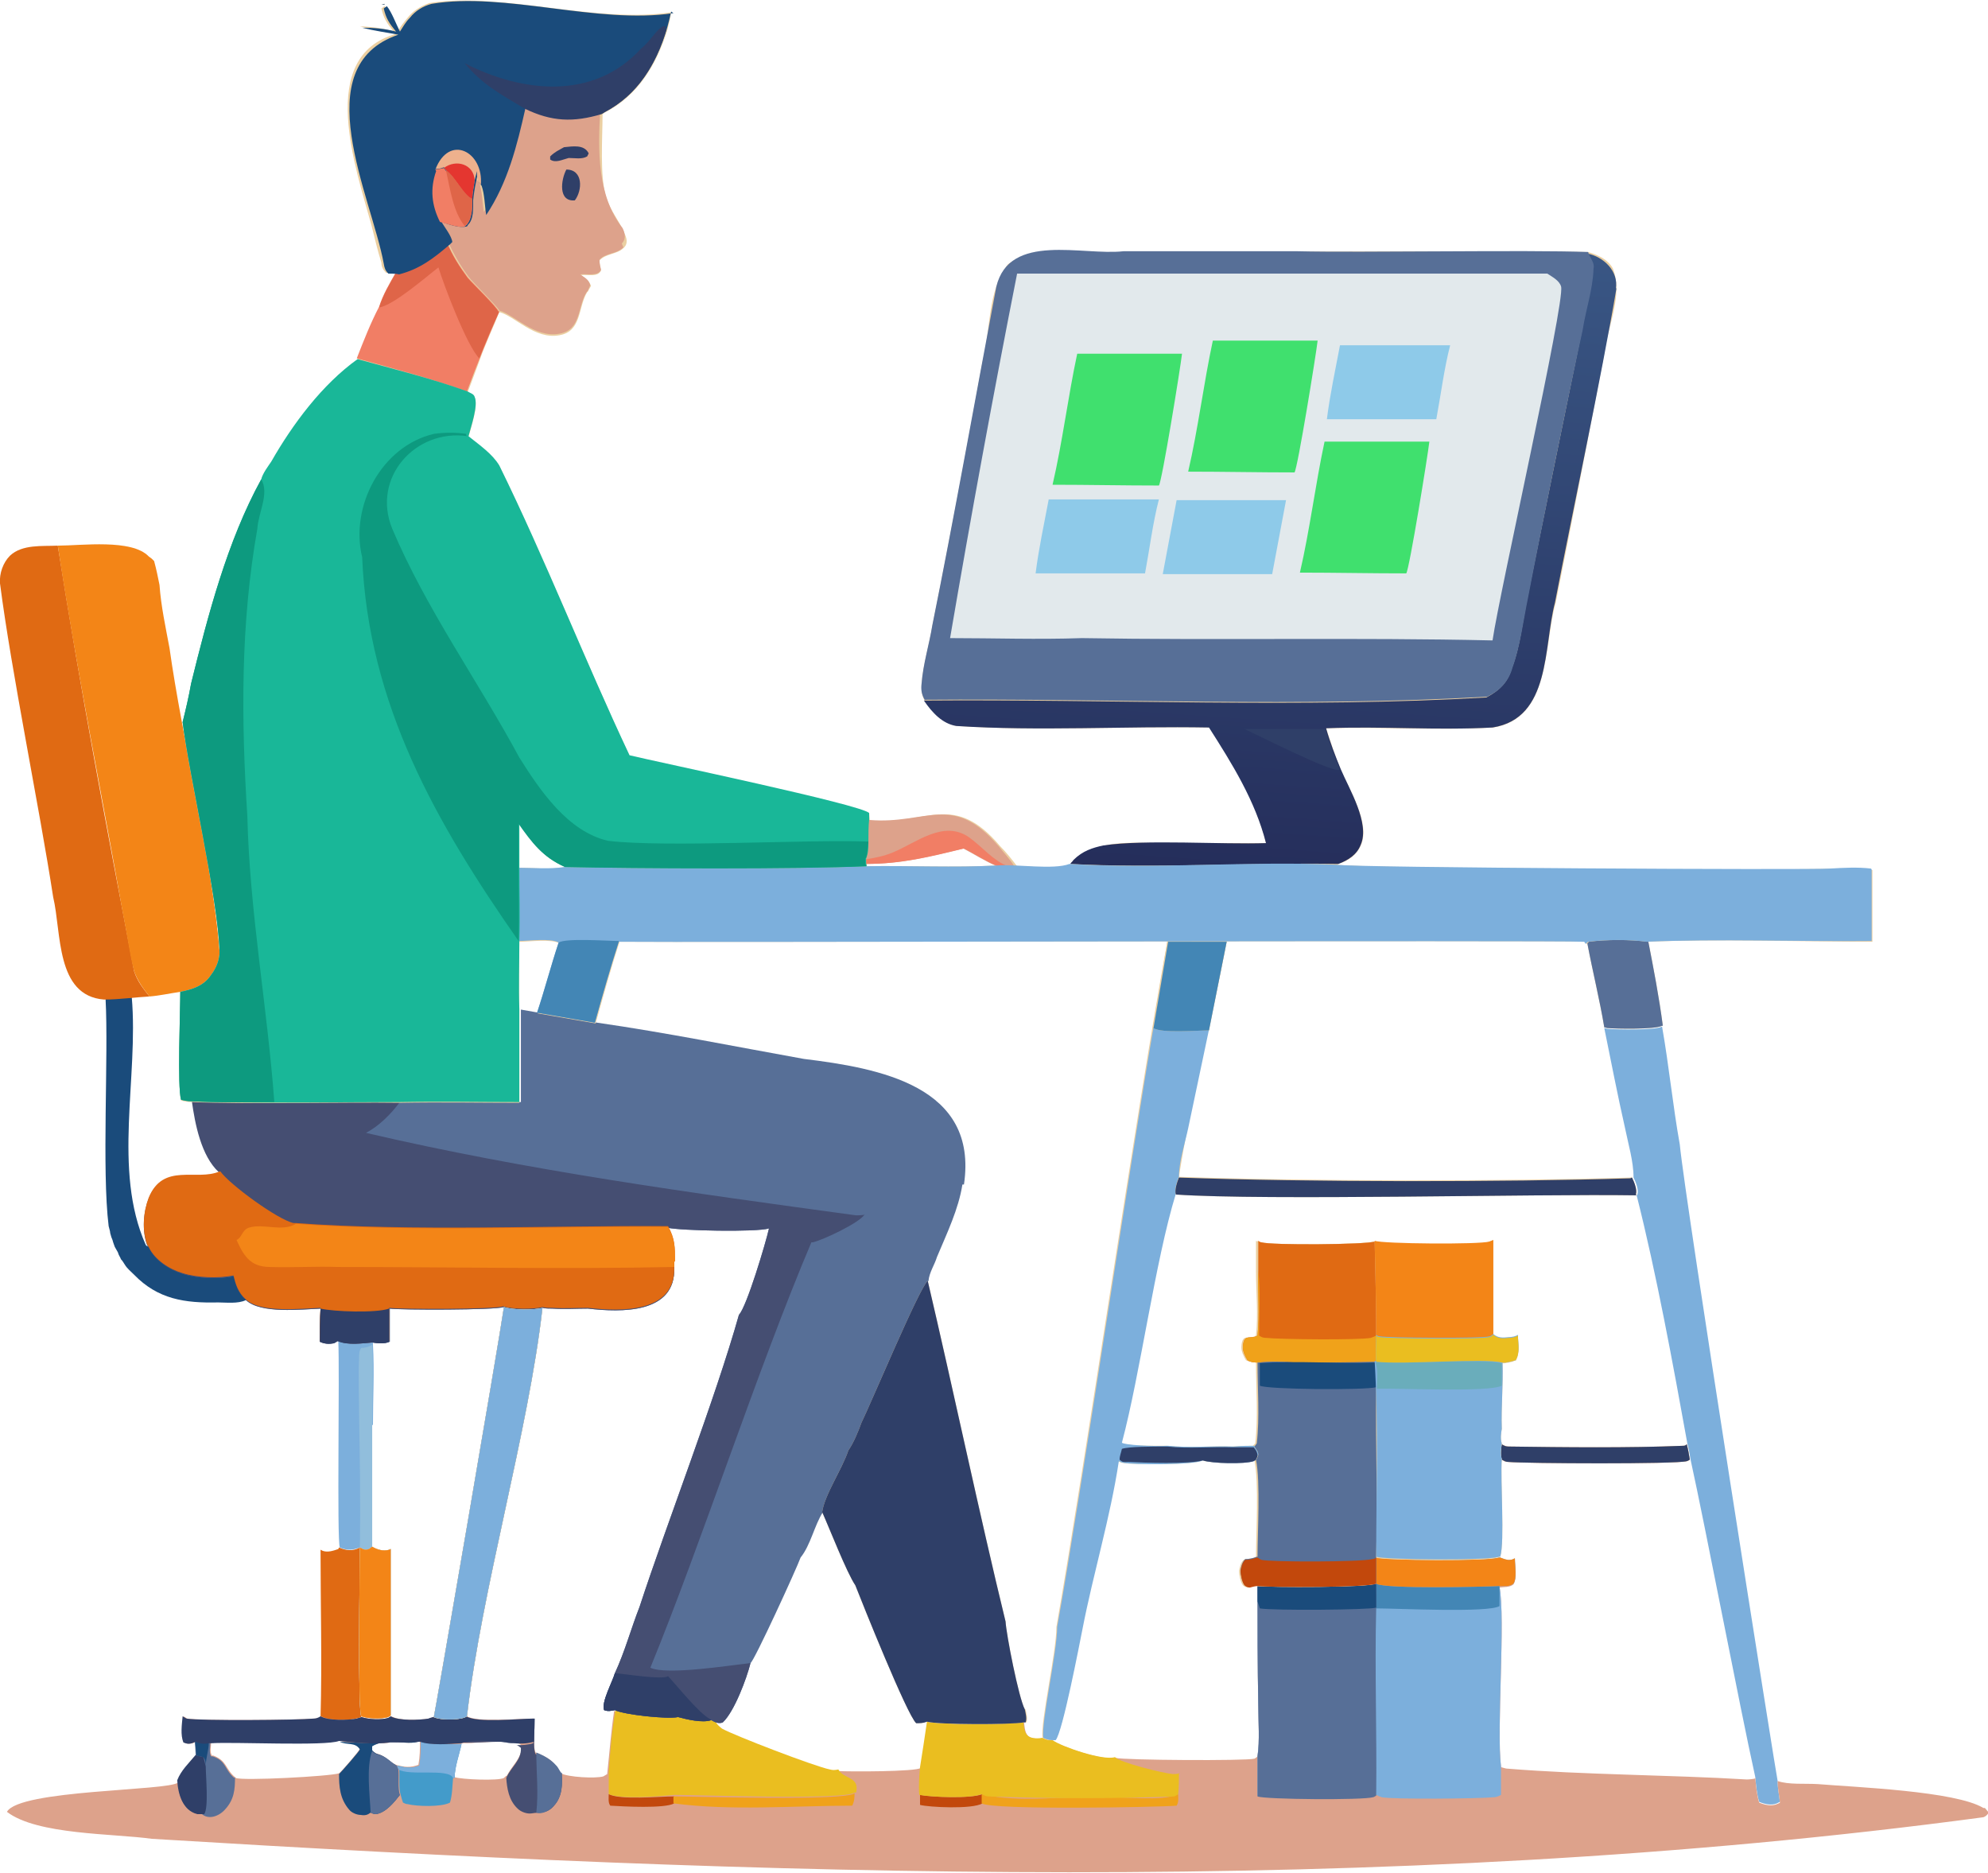 <?xml version="1.0" encoding="UTF-8"?>
<svg id="a" data-name="Layer 1" xmlns="http://www.w3.org/2000/svg" xmlns:xlink="http://www.w3.org/1999/xlink" viewBox="0 0 25.8 24.3">
  <defs>
    <style>
      .c {
        fill: #1a4b7b;
      }

      .c, .d, .e, .f, .g, .h, .i, .j, .k, .l, .m, .n, .o, .p, .q, .r, .s, .t, .u, .v, .w, .x, .y, .z, .aa, .ab, .ac {
        stroke-width: 0px;
      }

      .d {
        fill: #df6548;
      }

      .e {
        fill: #f38517;
      }

      .f {
        fill: #eabe20;
      }

      .g {
        fill: #439bca;
      }

      .h {
        fill: #454e72;
      }

      .i {
        fill: url(#b);
      }

      .j {
        fill: #eeb18d;
      }

      .k {
        fill: none;
      }

      .l {
        fill: #dda28b;
      }

      .m {
        fill: #e06a13;
      }

      .n {
        fill: #576f97;
      }

      .o {
        fill: #91bedc;
      }

      .p {
        fill: #6aadbb;
      }

      .q {
        fill: #c2480c;
      }

      .r {
        fill: #7cafdc;
      }

      .s {
        fill: #e43630;
      }

      .t {
        fill: #f17e65;
      }

      .u {
        fill: #2f3f68;
      }

      .v {
        fill: #19b798;
      }

      .w {
        fill: #4386b5;
      }

      .x {
        fill: #ebcfa1;
      }

      .y {
        fill: #f0a21a;
      }

      .z {
        fill: #0d9a7f;
      }

      .aa {
        fill: #40e06e;
      }

      .ab {
        fill: #e2e9ec;
      }

      .ac {
        fill: #8ecae9;
      }
    </style>
    <linearGradient id="b" x1="16.15" y1="11.29" x2="16.72" y2="3.06" gradientUnits="userSpaceOnUse">
      <stop offset="0" stop-color="#252e5b"/>
      <stop offset="1" stop-color="#395684"/>
    </linearGradient>
  </defs>
  <path class="m" d="M4.4,20.08c.09.04.18.05.27,0,0,.28-.03,2.12.02,2.2-.13.05-.41.06-.53,0,.02-.72,0-1.45,0-2.17,0,0,.01,0,.02.01.07.03.15,0,.21-.02Z"/>
  <path class="r" d="M4.83,18.49v1.58s-.03.02-.04.03c-.05.02-.07,0-.12-.02-.01,0-.02.01-.03.01-.09.03-.16.02-.23-.01-.04-.09,0-2.31-.02-2.68.13.06.32.03.45.02v.03c.02.34,0,.69,0,1.04Z"/>
  <path class="o" d="M4.83,18.49v1.58s-.03.02-.04.03c-.05.02-.07,0-.12-.02.01-.59,0-1.16-.01-1.74,0-.23-.01-.49,0-.72,0-.04,0-.1.03-.13.04,0,.09-.01.12-.03.01,0,.01-.01.02-.01.02.34,0,.69,0,1.04Z"/>
  <path class="c" d="M3.19,16.87c-.1.05-.26.03-.36.03-.43.01-.78-.04-1.09-.36-.04-.04-.09-.08-.12-.13-.02-.03-.03-.05-.05-.07-.01-.03-.03-.05-.04-.09-.01-.02-.03-.05-.04-.07-.01-.03-.02-.05-.03-.09-.01-.02-.02-.05-.03-.09,0-.02-.01-.05-.02-.09-.09-.73,0-2.2-.04-2.95.12,0,.23-.01.34-.02.09,1.04-.25,2.24.18,3.21.01.02.02.02.05.03.07.17.27.29.44.34.19.06.46.07.66.03.03.12.06.22.16.31Z"/>
  <path class="x" d="M21.57,13.31c-.09.05-.6.04-.71.03t-.04-.01c-.06-.36-.15-.72-.22-1.09,0-.01.02-.02.03-.03.23-.03.53-.03.76,0,.07.36.14.72.19,1.1Z"/>
  <path class="n" d="M21.57,13.31c-.09.05-.6.04-.71.03t-.04-.01c-.06-.36-.15-.72-.22-1.09,0-.01.02-.02.03-.03.23-.03.53-.03.76,0,.07.36.14.72.19,1.1Z"/>
  <path class="m" d="M1.94,12.93c-.19.01-.39.04-.59.04-.63-.05-.55-.87-.66-1.33C.51,10.47.15,8.73,0,7.57c-.01-.13.04-.27.13-.36.16-.15.42-.12.62-.13.29,1.84.64,3.7.99,5.52.04.13.12.23.2.33Z"/>
  <path class="r" d="M23.1,23.38s-.02.01-.04.02c-.07.03-.16.01-.23-.02-.03-.1-.04-.21-.05-.32-.21-.95-.64-3.21-.84-4.12-.01-.06-.02-.13-.04-.2-.19-1.05-.4-2.2-.66-3.23,0,0,.01,0,.01-.01.02-.06-.02-.16-.05-.22,0-.21-.07-.44-.11-.64-.1-.44-.18-.86-.27-1.3t.04.01c.12.01.63.02.71-.03.09.51.14,1.03.23,1.53.07.74,1.26,8.24,1.27,8.26,0,.1.02.18.03.28Z"/>
  <path class="e" d="M2.85,12.35c0,.1-.04.21-.11.3-.09.14-.24.19-.4.22-.14.02-.27.05-.4.06-.08-.1-.16-.21-.2-.33-.06-.23-.09-.48-.14-.72-.28-1.58-.61-3.21-.85-4.8.31,0,.96-.09,1.18.14l.04.03s.02.02.03.03c.03.11.05.21.07.31.02.28.08.55.13.82.16,1.15.56,2.79.65,3.94Z"/>
  <path class="l" d="M6.48,22.59c-.17-.01-.35-.03-.48.02.16.01.39-.02.58-.01-.03,0-.05-.01-.1-.01ZM6.48,22.59c-.17-.01-.35-.03-.48.02.16.01.39-.02.58-.01-.03,0-.05-.01-.1-.01ZM6.48,22.59c-.17-.01-.35-.03-.48.02.16.01.39-.02.58-.01-.03,0-.05-.01-.1-.01ZM6.48,22.59c-.17-.01-.35-.03-.48.02.16.01.39-.02.58-.01-.03,0-.05-.01-.1-.01ZM6.48,22.59c-.17-.01-.35-.03-.48.02.16.01.39-.02.58-.01-.03,0-.05-.01-.1-.01ZM25.74,23.46c-.36-.22-1.67-.27-2.15-.31-.16-.01-.38.01-.52-.04,0,.1.02.18.03.28-.01.01-.02.01-.04.02-.07.03-.16.01-.23-.02-.03-.1-.04-.21-.05-.32t-.01.01s-.06.01-.1.01c-.99-.06-2.12-.06-3.1-.14-.03,0-.05-.01-.09-.02-.06-.48.06-1.92-.02-2.33h0c.06-.01.13,0,.18-.04.05-.07.02-.23.02-.33-.02.01-.04.02-.06.02-.04.01-.1,0-.13-.03h-.02c-.13.05-1.47.04-1.59,0v.34c-.1.05-1.36.05-1.54.03,0,.51,0,1.03.01,1.54,0,.21.02.46-.01.66-.01.01-.02.02-.04.03-.1.03-1.7.02-1.8-.01-.16.04-.7-.14-.81-.22q-.06,0-.13-.03h-.01s-.13.01-.17-.02c-.06-.04-.06-.12-.07-.19-.16.04-1.1.04-1.25,0-.02.2-.05.39-.09.59-.06.05-.94.05-1.08.04h-.01s-.06.01-.11,0c-.19-.04-1.24-.45-1.4-.53-.04-.03-.05-.04-.09-.1l-.04-.02c-.11.04-.32-.01-.43-.04-.14.03-.7-.03-.82-.09-.04.27-.06.54-.09.82-.02.01-.03.02-.05.03-.1.03-.46.01-.55-.04-.03-.02-.04-.06-.07-.1-.06-.09-.16-.13-.26-.17-.04-.09,0-.32-.02-.44-.18,0-.74.05-.87-.03-.01.01-.02.01-.04.02-.1.03-.31.03-.39-.01-.03.01-.04.01-.06.02-.12.02-.39.03-.49-.03-.01.01-.02.01-.03.02-.1.03-.27.02-.35-.01-.02.01-.04.01-.06.02-.11.02-.37.03-.47-.03-.02.02-.05.03-.09.03-.21.02-1.48.03-1.65,0-.02-.01-.03-.02-.05-.03-.01.11-.03.25.01.34.04.02.06.02.11.01.02-.01.03-.01.05-.02v.18s.01.01.01.01c-.09.1-.18.19-.23.32t-.02.02c-.13.11-2.06.09-2.22.38.39.3,1.38.28,1.88.35,7.87.48,15.95.77,23.77-.28.03-.01.05-.03.07-.06t-.05-.06ZM5.06,22.6h.05c.12.01.25.03.34-.01,0,.11,0,.2-.02.31-.11.04-.18.03-.29,0-.09-.04-.13-.11-.23-.14-.04-.01-.05-.02-.09-.05v-.05s.06-.03.1-.04c.04,0,.1,0,.14-.01ZM3.06,23.07s-.01-.01-.01-.01c-.13-.11-.1-.21-.28-.28h-.02c-.03-.05-.01-.12-.01-.17.29-.02,1.49.04,1.66-.03h.01c.09.05.19.01.26.11,0,.02-.23.29-.27.32-.12.04-1.26.1-1.34.06ZM6.54,23.07c-.07.04-.55.02-.64-.01,0-.14.05-.3.09-.44h.01c.16,0,.39-.03.58-.02.08.02.13-.01.19.05.01.16-.13.26-.19.39-.01,0-.02.01-.03.02ZM21.89,18.96s.03-.01.04-.02c-.01-.06-.02-.13-.04-.2-.01.01-.02.02-.04.02-.72.03-1.54.02-2.27.01-.03,0-.05-.01-.09-.03-.01.07-.02.14,0,.2.03.02.04.03.09.03.22.02,2.17.03,2.31-.01ZM6.48,22.59c-.17-.01-.35-.03-.48.02.16.01.39-.02.58-.01-.03,0-.05-.01-.1-.01ZM6.48,22.59c-.17-.01-.35-.03-.48.02.16.01.39-.02.58-.01-.03,0-.05-.01-.1-.01ZM6.48,22.59c-.17-.01-.35-.03-.48.02.16.01.39-.02.58-.01-.03,0-.05-.01-.1-.01ZM6.48,22.59c-.17-.01-.35-.03-.48.02.16.01.39-.02.58-.01-.03,0-.05-.01-.1-.01ZM6.48,22.59c-.17-.01-.35-.03-.48.02.16.01.39-.02.58-.01-.03,0-.05-.01-.1-.01Z"/>
  <path class="q" d="M7.9,23.28c.15.08.65.03.85.03v.09c-.12.07-.67.04-.83.03-.03-.04-.02-.1-.02-.15Z"/>
  <path class="q" d="M11.94,23.29c.15.03.67.05.81-.01v.12c-.13.08-.7.05-.81.02v-.13Z"/>
  <path class="y" d="M11.09,23.26c0,.06,0,.11-.03.17-.76,0-1.57.07-2.32-.03v-.09s.02,0,.02,0c.29,0,2.2.06,2.33-.04Z"/>
  <path class="y" d="M12.74,23.28c.5.12,1.07.02,1.59.04.25-.01.75.06.96-.04,0,.05.01.1-.02.15-.24.02-2.39.06-2.53-.03v-.12Z"/>
  <path class="n" d="M3.05,23.06c0,.16-.01.29-.13.42-.08.09-.22.14-.31.05h-.04s-.09-.02-.12-.05c-.11-.1-.13-.23-.14-.37.06-.13.14-.22.23-.32h0s-.01-.19-.01-.19c.06.03.11.03.18.02h.02c0,.05-.02.12.01.17h.02c.18.06.15.17.28.28Z"/>
  <path class="c" d="M2.53,22.59c.06.03.11.03.18.02,0,.1-.04.2-.04.31,0-.04,0-.08-.03-.12l-.09-.02-.02-.19Z"/>
  <path class="u" d="M2.55,22.78l.09.02s.02.08.03.12c0,.12.04.54-.02.62h-.04s-.05,0-.05,0c-.19-.05-.25-.26-.26-.44.05-.13.15-.22.24-.33Z"/>
  <path class="g" d="M5.99,22.63c-.03.14-.09.3-.09.44h-.02c-.01.11-.01.22-.04.32-.11.06-.43.05-.55.02-.02,0-.04-.01-.06-.02-.01-.03-.02-.06-.03-.1-.03-.09-.01-.25-.02-.33l-.02-.05c.11.03.18.04.29,0,.02-.11.02-.2.02-.31.14.05.38.03.53.03Z"/>
  <path class="r" d="M5.99,22.63c-.03.14-.09.3-.09.44h-.02c-.06-.13-.56-.02-.71-.11l-.02-.05c.11.03.18.04.29,0,.02-.11.02-.2.02-.31.14.05.38.03.53.03Z"/>
  <path class="c" d="M5.19,23.29c-.07.09-.18.23-.31.25-.03,0-.05-.01-.07-.02-.04.03-.07.04-.13.03-.05,0-.12-.03-.15-.07-.12-.14-.13-.3-.13-.46.03-.03.27-.3.27-.32-.06-.1-.17-.05-.26-.1h-.01c.16.01.35.02.52.02-.03.01-.06.02-.09.04v.05s.03.04.07.05c.11.03.15.1.23.14l.02.05c.01.09-.01.25.02.33Z"/>
  <path class="c" d="M5.46,22.59c-.1.04-.22.02-.34.01.12,0,.23,0,.34-.01Z"/>
  <path class="n" d="M5.19,23.29c-.07.09-.18.23-.31.25-.03,0-.05-.01-.07-.02-.01-.22-.06-.59.02-.8.03.03.04.04.09.05.11.03.15.1.23.14l.02.05c.01.09-.01.25.02.33Z"/>
  <path class="h" d="M6.48,22.59s.02.01.02.01c-.16,0-.36.02-.5.01.13-.05.31-.03.48-.02Z"/>
  <path class="h" d="M7.29,23c.01.15.01.31-.1.43-.09.11-.18.08-.29.1-.06.01-.14-.02-.18-.06-.12-.11-.14-.27-.15-.4.06-.14.2-.23.19-.39-.04-.03-.04-.04-.09-.04.1.01.18,0,.25-.02,0-.11.01-.2.01-.3.02.12-.02.35.02.44.1.04.19.09.26.17.03.03.04.07.07.1Z"/>
  <path class="n" d="M7.29,23c.01.15.01.31-.1.43-.05.06-.16.12-.23.09.03-.25,0-.53,0-.78.1.04.19.09.26.17.03.03.04.07.07.1Z"/>
  <path class="u" d="M6.94,22.3c0,.1-.01.19-.01.3-.06.02-.15.03-.25.02-.04,0-.07,0-.11-.01-.03,0-.05-.01-.1-.01-.17-.01-.35-.03-.48.02h-.01c-.15.01-.39.03-.53-.02-.12.01-.26.01-.39.01-.21.03-.46,0-.66-.02-.17.07-1.37.01-1.66.03h-.02c-.07.01-.12.01-.18-.02-.02.01-.03.01-.05.02-.04.01-.06.01-.11-.01-.04-.1-.02-.23-.01-.34.02.01.03.02.05.03.17.03,1.44.02,1.65,0,.03,0,.06-.01.09-.03.1.06.36.05.47.03.02-.01.04-.01.06-.02.09.03.26.04.35.01.01-.01.02-.01.03-.02.1.06.37.05.49.03.02-.01.03-.01.06-.02.09.04.3.04.39.01.02-.01.03-.01.04-.02.14.09.69.03.87.03Z"/>
  <path class="f" d="M15.3,23.02c0,.09,0,.17-.01.26-.01.01-.03.02-.05.03-.77.03-1.63.03-2.41,0-.03,0-.05-.01-.09-.03-.14.06-.66.04-.81.01-.01-.12,0-.25.01-.36.03-.19.06-.38.09-.59.15.04,1.09.04,1.25,0,.01.07.01.15.07.19.04.03.13.03.17.02h.01q.06.03.13.03c.11.08.65.27.81.22.06.07.63.21.75.22.03,0,.05,0,.09-.01Z"/>
  <path class="f" d="M11.09,23.26c-.13.1-2.04.03-2.32.03h-.02c-.2.02-.7.06-.85-.01v-.28c.02-.28.04-.55.09-.82.12.05.68.12.82.09.11.03.32.09.43.04l.04.02c.03.05.04.06.09.1.16.09,1.2.49,1.4.53.04.01.06.01.11,0,.07.13.28.09.23.3Z"/>
  <path class="r" d="M19.46,20.58h0c.08.42-.04,1.86.02,2.34v.37s-.05.03-.09.03c-.19.02-1.33.03-1.46,0-.03-.01-.05-.02-.07-.03-.02.01-.03.02-.04.02-.12.04-1.41.03-1.5-.01v-.52c.03-.2.01-.45.01-.66-.01-.51-.01-1.03-.01-1.54.18.02,1.45.02,1.54-.03v-.34c.12.04,1.46.05,1.59,0h.02s.09.04.13.03c.02,0,.04-.01.06-.02,0,.1.03.26-.02.33-.05.04-.12.03-.18.03Z"/>
  <path class="w" d="M19.46,20.58v.26c-.14.09-1.33.03-1.6.03h-.01s.01-.32.01-.32c.12.07,1.4.04,1.6.03Z"/>
  <path class="e" d="M19.64,20.55c-.05.04-.12.03-.18.03-.2.01-1.48.04-1.6-.03v-.34c.12.04,1.46.05,1.59,0h.02s.09.04.13.03c.02,0,.04-.01.06-.02,0,.1.03.26-.02.33Z"/>
  <path class="n" d="M17.86,20.87c-.02.81.01,1.62,0,2.43-.02.01-.03.02-.04.02-.12.04-1.41.03-1.5-.01v-.52c.03-.2.01-.45.01-.66-.01-.51-.01-1.03-.01-1.54.18.02,1.45.02,1.54-.03v.31s0,.01,0,.01Z"/>
  <path class="c" d="M17.86,20.55v.31c-.07.03-1.36.04-1.51.01l-.03-.09v-.2c.18.02,1.45.02,1.54-.03Z"/>
  <path class="x" d="M21.93,18.94s-.03.02-.04.02c-.14.04-2.09.03-2.31.01-.04,0-.05-.01-.09-.03-.02-.06-.01-.13,0-.2.03.02.05.03.09.03.72.01,1.55.02,2.27-.01.02,0,.03-.01.04-.02.02.07.03.14.04.2Z"/>
  <path class="u" d="M21.93,18.94s-.03.02-.04.02c-.14.04-2.09.03-2.31.01-.04,0-.05-.01-.09-.03-.02-.06-.01-.13,0-.2.03.02.05.03.09.03.72.01,1.55.02,2.27-.01.02,0,.03-.01.04-.02.02.07.03.14.04.2Z"/>
  <path class="n" d="M5.05,20.11s.01-.01.02-.01c0,.51,0,1.66,0,2.16-.01.01-.02.01-.03.02-.1.03-.27.02-.35-.01-.05-.07-.02-1.92-.02-2.19.04.02.06.04.12.02.01-.01.03-.02.04-.03.07.04.14.06.22.04Z"/>
  <path class="n" d="M12.49,15.37c-.05.32-.2.63-.33.94-.03.1-.1.2-.11.31-.12.1-.76,1.62-.86,1.84-.04.12-.1.27-.17.36-.09.23-.31.58-.34.8-.11.17-.16.43-.29.59-.05.14-.6,1.34-.65,1.37-.05.2-.21.63-.36.77-.05.02-.1,0-.15-.03-.11.04-.32-.01-.43-.04-.14.03-.7-.03-.82-.09-.05.01-.09.02-.14,0-.04-.1.11-.37.14-.48.13-.28.21-.58.32-.86.36-1.1.98-2.69,1.29-3.79.1-.1.35-.94.39-1.12-.16.05-1.16.03-1.32-.01.09.16.09.27.09.45v.07c.02.6-.69.58-1.12.53-.15,0-.3.01-.46,0-.04,0-.09,0-.13-.01-.18,1.6-.79,3.65-.98,5.3-.01.01-.02.01-.04.02-.1.03-.31.03-.39-.01.01-.02.84-4.84.91-5.32-.1.04-1.33.04-1.48.02v.43c-.06.03-.15.02-.22.01-.13.01-.32.04-.45-.02-.02.01-.03.02-.05.03-.06.01-.12.01-.18-.02,0-.14,0-.28.01-.43-.26.01-.78.07-.97-.11-.1-.09-.13-.19-.16-.31-.2.04-.47.03-.66-.03-.17-.05-.36-.17-.44-.34-.01-.01-.01-.02-.02-.03-.07-.19-.05-.43.02-.61.19-.46.62-.21.92-.34h-.01c-.23-.21-.31-.63-.35-.92.68.03,2,0,2.7.01.52-.01,1.04,0,1.56,0v-1.2c.16.03.82.14.99.17.9.13,1.79.31,2.68.47.98.12,2.27.35,2.08,1.63Z"/>
  <path class="h" d="M11.22,15.76c-.07.11-.54.33-.67.36h-.02c-.7,1.65-1.43,3.91-2.09,5.52.21.1,1.02-.03,1.3-.06-.05.2-.21.63-.36.77-.05.02-.1,0-.15-.03-.11.04-.32-.01-.43-.04-.14.03-.7-.03-.82-.09-.05.01-.09.02-.14,0-.04-.1.11-.37.14-.48.13-.28.21-.58.32-.86.36-1.1.98-2.69,1.29-3.79.1-.1.35-.94.39-1.12-.16.05-1.16.03-1.32-.01.09.16.09.27.09.45v.07c.02.6-.69.58-1.12.53-.15,0-.3.01-.46,0-.04,0-.09,0-.13-.01-.12.03-.39.03-.51-.01-.1.04-1.33.04-1.48.02v.43c-.06.03-.15.02-.22.01-.13.01-.32.04-.45-.02-.02.01-.03.02-.05.03-.06.01-.12.01-.18-.02,0-.14,0-.28.01-.43-.26.01-.78.07-.97-.11-.1-.09-.13-.19-.16-.31-.2.04-.47.03-.66-.03-.17-.05-.36-.17-.44-.34-.01-.01-.01-.02-.02-.03-.07-.19-.05-.43.02-.61.19-.46.62-.21.92-.34h-.01c-.23-.21-.31-.63-.35-.92.68.03,2,0,2.7.01-.12.16-.27.31-.44.4,2.1.49,4.23.78,6.36,1.07.04,0,.07,0,.12-.01Z"/>
  <path class="u" d="M9.23,22.32c-.11.04-.32-.01-.43-.04-.14.03-.7-.03-.82-.09-.05.01-.09.02-.14,0-.04-.1.11-.37.14-.48.13.01.61.09.69.04.14.15.4.48.55.56Z"/>
  <path class="m" d="M8.75,16.37v.07c.02.6-.69.58-1.12.53-.15,0-.3.01-.46,0-.04,0-.09,0-.13-.01-.12.03-.39.03-.51-.01-.1.04-1.33.04-1.48.02v.43c-.06.03-.15.02-.22.01-.13.01-.32.04-.45-.02-.02.01-.03.02-.05.03-.06.01-.12.01-.18-.02,0-.14,0-.28.01-.43-.26.01-.78.07-.97-.11-.1-.09-.13-.19-.16-.31-.2.04-.47.03-.66-.03-.17-.05-.36-.17-.44-.34-.01-.01-.01-.02-.02-.03-.07-.19-.05-.43.02-.61.19-.46.62-.21.92-.34h.01c.12.17.75.63.95.67h.03c1.47.11,3.35.03,4.83.04.09.16.09.27.09.45Z"/>
  <path class="u" d="M5.05,16.98v.43c-.06.03-.15.02-.22.01-.13.01-.32.04-.45-.02-.02.01-.03.02-.05.03-.06.01-.12.01-.18-.02,0-.14,0-.28.01-.43.17.04.72.06.89,0Z"/>
  <path class="e" d="M8.75,16.37v.07c-1.43.03-2.94,0-4.37,0-.29-.01-.59.01-.88,0-.06,0-.12-.01-.17-.03-.14-.06-.2-.19-.26-.32.07-.03.07-.13.16-.16.19-.06.43.06.61-.05,1.47.11,3.35.03,4.83.04.09.16.09.27.09.45Z"/>
  <path class="x" d="M5.05,20.11s.01-.01.02-.01c0,.51,0,1.66,0,2.16-.01.01-.02.01-.03.02-.1.03-.27.02-.35-.01-.05-.07-.02-1.92-.02-2.19.04.02.06.04.12.02.01-.01.03-.02.04-.03.07.04.14.06.22.04Z"/>
  <path class="x" d="M7.04,16.97c-.18,1.6-.79,3.65-.98,5.3-.01.01-.02.01-.04.02-.1.03-.31.03-.39-.01.01-.02.84-4.84.91-5.32.12.04.39.04.51.01Z"/>
  <path class="x" d="M5.05,20.11s.01-.01.02-.01c0,.51,0,1.66,0,2.16-.01.01-.02.01-.03.02-.1.03-.27.02-.35-.01-.05-.07-.02-1.92-.02-2.19.04.02.06.04.12.02.01-.01.03-.02.04-.03.07.04.14.06.22.04Z"/>
  <path class="x" d="M7.04,16.97c-.18,1.6-.79,3.65-.98,5.3-.01.01-.02.01-.04.02-.1.03-.31.03-.39-.01.01-.02.84-4.84.91-5.32.12.04.39.04.51.01Z"/>
  <path class="e" d="M5.07,20.1c0,.51,0,1.66,0,2.16-.01.01-.02.01-.03.02-.1.03-.27.02-.35-.01-.05-.07-.02-1.92-.02-2.19.04.02.06.04.12.02.01-.01.03-.02.04-.03.07.04.14.06.22.04t.02-.01Z"/>
  <path class="r" d="M7.04,16.97c-.18,1.6-.79,3.65-.98,5.3-.01.01-.02.01-.04.02-.1.03-.31.03-.39-.01.01-.02.84-4.84.91-5.32.12.04.39.04.51.01Z"/>
  <path class="x" d="M13.31,22.18c.01.05.03.12.01.17h-.04c-.16.03-1.1.03-1.25-.01-.05.02-.09.02-.14.02-.12-.11-.7-1.56-.79-1.79-.11-.16-.34-.75-.43-.95.03-.22.26-.56.34-.8.07-.1.13-.25.17-.36.11-.22.75-1.75.86-1.84.32,1.36.68,3.07,1.01,4.42.01.17.17.99.25,1.14Z"/>
  <path class="x" d="M19.33,16.12c-.13.04-1.4.03-1.49-.01-.1.04-1.34.05-1.47.01-.02,0-.03-.01-.05-.02v.39c.04.27.02.56.02.84.03.02.05.03.09.03.18.02,1.21.03,1.36,0,.03-.01.05-.02.07-.03.01.01.03.02.05.02.1.02,1.32.03,1.42,0,.01,0,.04-.02.05-.03v-1.23s-.03.01-.05.02ZM21.18,15.27s-.01.01-.03.01c-1.64.05-4.17.05-5.85-.01.15-.97.44-2.08.62-3.06h-.77c-.41,2.25-1.05,6.67-1.44,8.9,0,.33-.21,1.24-.18,1.44.07.04.09.03.16.03.1-.1.31-1.25.35-1.45.13-.72.36-1.45.47-2.17.02.01.04.02.05.02.14.03.95.03,1.04-.03.12.04.54.05.66.01.01-.01.02-.01.02-.01.06.29.02.94.02,1.26h-.01c-.05.02-.1.03-.15.03-.04.04-.05.09-.06.14,0,.06.02.15.05.19.02.02.05.03.07.03.03-.01.06-.02.1-.02.18.02,1.45.02,1.54-.03v-.34c.12.04,1.46.05,1.59,0h.02c.06-.2,0-.98.02-1.27-.02-.06-.01-.13,0-.2-.02-.06-.01-.13,0-.19-.01-.29.02-.58.01-.86h.04c.05-.01.09-.01.13-.03.06-.1.03-.21.03-.32-.03.02-.07.03-.12.03-.09.01-.14.01-.2-.04v-1.23s-.03.01-.05.02c-.13.04-1.4.03-1.49-.01-.1.04-1.34.05-1.47.01-.02,0-.03-.01-.05-.02v.39c0,.28.03.56,0,.84-.1.06-.18-.04-.19.15,0,.06.03.12.06.17.04.02.09.03.13.03,0,.34.03.71-.01,1.05l-.03.03c-.05,0-.15,0-.27.01-.27-.01-.58.02-.85-.01-.2,0-.57,0-.6-.04.25-.9.43-2.35.7-3.23,1.13.08,4.72-.01,5.95.02h.02s.01-.01.01-.02c.02-.06-.02-.16-.05-.22ZM19.33,16.12c-.13.04-1.4.03-1.49-.01-.1.04-1.34.05-1.47.01-.02,0-.03-.01-.05-.02v.39c.04.27.02.56.02.84.03.02.05.03.09.03.18.02,1.21.03,1.36,0,.03-.01.05-.02.07-.03.01.01.03.02.05.02.1.02,1.32.03,1.42,0,.01,0,.04-.02.05-.03v-1.23s-.03.01-.05.02ZM19.33,16.12c-.13.04-1.4.03-1.49-.01-.1.04-1.34.05-1.47.01-.02,0-.03-.01-.05-.02v.39c.04.27.02.56.02.84.03.02.05.03.09.03.18.02,1.21.03,1.36,0,.03-.01.05-.02.07-.03.01.01.03.02.05.02.1.02,1.32.03,1.42,0,.01,0,.04-.02.05-.03v-1.23s-.03.01-.05.02Z"/>
  <path class="u" d="M13.32,22.35h-.04c-.16.03-1.1.03-1.25-.01-.05.02-.09.02-.14.02-.12-.11-.7-1.56-.79-1.79-.11-.16-.34-.75-.43-.95.03-.22.26-.56.34-.8.07-.1.13-.25.17-.36.11-.22.75-1.75.86-1.84.32,1.36.68,3.07,1.01,4.42.01.17.17.99.25,1.14.01.05.03.12.01.17Z"/>
  <path class="r" d="M16.32,18.89s-.01.04-.03.06c0,0-.01,0-.02.01-.12.04-.54.03-.66-.01-.1.06-.91.06-1.04.03-.01,0-.03-.01-.05-.02-.11.73-.33,1.45-.47,2.17-.04.2-.26,1.35-.35,1.45-.07,0-.09,0-.16-.03-.03-.2.18-1.11.18-1.44.29-1.6.96-6.11,1.25-7.78.11.07.59.03.72.03-.09.43-.18.85-.27,1.28-.04.19-.12.43-.12.63-.02.05-.06.16-.04.22-.27.88-.46,2.33-.7,3.23.03.03.4.05.6.04.27.03.58,0,.85.01.12-.01.21-.01.27-.01h0c.03.05.05.06.05.12Z"/>
  <path class="u" d="M16.32,18.89s-.01.04-.03.06c0,0-.01,0-.02.01-.12.04-.54.03-.66-.01-.18.05-.76.03-.97.02-.05,0-.07.01-.11-.03,0-.05.02-.09.03-.14.09-.03.39-.03.59-.03.27.03.58,0,.85.01h.27s.05.05.05.11Z"/>
  <path class="x" d="M14.96,13.33l.19-1.12h.77l-.23,1.15c-.14,0-.62.04-.72-.03Z"/>
  <path class="x" d="M19.67,17.65s-.07.02-.13.03h-.04c.01.29-.02.58-.01.86-.01.06-.02.13,0,.19-.01.07-.02.14,0,.2-.02.29.04,1.07-.02,1.27h-.02c-.13.05-1.47.04-1.59,0v.34c-.1.05-1.36.05-1.54.03-.03,0-.06.01-.1.02-.02,0-.05-.01-.07-.03-.03-.04-.05-.13-.05-.19.01-.05.02-.1.06-.14.05,0,.1-.01.15-.03h.01c0-.32.04-.97-.02-1.26.02-.02.02-.04.03-.06,0-.05-.02-.06-.05-.11h0s.03-.04.03-.04c.04-.34.01-.71.01-1.05-.04,0-.09-.01-.13-.03-.03-.05-.06-.11-.06-.17.01-.19.1-.09.19-.15.03-.28,0-.56.01-.84v-.39s.02.02.04.02c.13.04,1.37.03,1.47-.01.1.04,1.36.05,1.49.01.02-.01.03-.01.05-.02v1.23c.06.05.12.05.2.04.04,0,.09-.01.12-.03,0,.11.03.22-.03.32Z"/>
  <path class="x" d="M21.24,15.5s-.01.01-.01.01h-.02c-1.24-.02-4.8.07-5.95-.01-.02-.06.02-.17.04-.22,1.68.06,4.21.06,5.85.01.02,0,.02-.01.03-.01.03.06.07.16.05.22Z"/>
  <path class="u" d="M21.24,15.5s-.01.01-.01.01h-.02c-1.24-.02-4.8.07-5.95-.01-.02-.06.02-.17.04-.22,1.68.06,4.21.06,5.85.01.02,0,.02-.01.03-.01.03.06.07.16.05.22Z"/>
  <path class="e" d="M19.38,16.09v1.23s-.04.03-.05.03c-.1.03-1.32.02-1.42,0-.02,0-.04-.01-.05-.02,0-.4-.01-.82-.02-1.23.1.04,1.36.05,1.49.01.02-.01.03-.01.05-.02Z"/>
  <path class="m" d="M17.86,17.33c0,.12-.01.22,0,.34h-.02c-.34.01-.68.01-1.02.01-.15-.01-.33-.02-.48,0-.05,0-.1,0-.15-.03-.03-.05-.06-.11-.06-.17.01-.19.1-.09.19-.15.03-.28,0-.56.01-.84v-.39s.02.02.04.02c.13.04,1.37.03,1.47-.01.01.4.02.82.02,1.23Z"/>
  <path class="y" d="M17.86,17.33c0,.12-.01.22,0,.34h-.02c-.34.01-.68.01-1.02.01-.15-.01-.33-.02-.48,0-.05,0-.1,0-.15-.03-.03-.05-.06-.11-.06-.17.01-.19.1-.09.19-.15.03-.28,0-.56.01-.84.03.27.01.56.01.84.03.02.05.03.09.03.18.02,1.21.03,1.36,0,.03-.01.05-.02.07-.03Z"/>
  <path class="n" d="M17.86,18.01c-.01.74.02,1.46,0,2.19v.34c-.1.05-1.36.05-1.54.03-.03,0-.06.01-.1.02-.02,0-.05-.01-.07-.03-.03-.04-.05-.13-.05-.19.01-.05.02-.1.06-.14.05,0,.1-.01.15-.03h.01c0-.32.04-.97-.02-1.26.02-.02.02-.04.03-.06,0-.05-.02-.06-.05-.11h0s.03-.04.03-.04c.04-.34.01-.71.01-1.05h.02c.15-.02.33-.01.48,0,.34,0,.68,0,1.02-.01.05.1.02.24.02.34Z"/>
  <path class="c" d="M16.33,17.69c.5-.04,1.01.01,1.51-.01.04.09.02.22.02.32,0,0,0,0,0,0-.14.04-1.42.03-1.51-.02v-.29Z"/>
  <path class="q" d="M17.86,20.21v.34c-.1.05-1.36.05-1.54.03-.03,0-.06.01-.1.02-.02,0-.05-.01-.07-.03-.03-.04-.05-.13-.05-.19.01-.05.02-.1.06-.14.05,0,.1-.01.15-.03.02,0,.05.03.06.03.11.03,1.29.03,1.44-.01.02,0,.04-.01.05-.02Z"/>
  <path class="r" d="M19.67,17.65s-.07.02-.13.03h-.04c.01.29-.02.58-.01.86-.01.06-.02.13,0,.19-.01.07-.02.14,0,.2-.02.29.04,1.07-.02,1.27h-.02c-.13.05-1.47.04-1.59,0,0-.85.03-1.7-.02-2.54h.02c-.01-.12,0-.22,0-.34.01.01.03.02.05.02.1.02,1.32.03,1.42,0,.01,0,.04-.02.05-.03.06.05.12.05.2.04.04,0,.09-.01.12-.03,0,.11.03.22-.03.32Z"/>
  <path class="p" d="M17.86,17.67c.37.04,1.39-.05,1.63.02v.29c-.17.09-1.34.03-1.62.04v-.02c0-.1.02-.23-.02-.32h.02Z"/>
  <path class="f" d="M19.67,17.65s-.07.02-.13.03h-.05c-.23-.06-1.26.03-1.63-.01-.01-.12,0-.22,0-.34.01.01.03.02.05.02.1.02,1.32.03,1.42,0,.01,0,.04-.02.05-.03.06.05.12.05.2.04.04,0,.09-.01.12-.03,0,.11.03.22-.03.32Z"/>
  <path class="x" d="M15.92,12.22l-.23,1.15c-.14,0-.62.04-.72-.03l.19-1.12h.77Z"/>
  <path class="w" d="M15.92,12.22l-.23,1.15c-.14,0-.62.04-.72-.03l.19-1.12h.77Z"/>
  <path class="k" d="M2.2,8.41c-.05-.27-.11-.54-.13-.82"/>
  <polygon class="x" points="4.99 .06 4.95 .06 4.99 .05 4.99 .06"/>
  <path class="x" d="M23.76,11.27c-.23.03-6.19,0-6.41-.05,0,0,.01,0,.02-.01.13-.04.24-.12.29-.24.13-.28-.15-.73-.26-.98-.07-.17-.13-.36-.19-.54.72-.02,1.45.03,2.17-.01.75-.12.65-1.06.81-1.62.16-.79.48-2.44.63-3.23.04-.35.25-.76.11-1.11-.07-.12-.19-.17-.32-.21-1.73-.02-4.29,0-6.03,0-.48.04-1.09-.14-1.5.16-.27.35-.22.85-.33,1.27-.15.84-.48,2.59-.65,3.42-.04.25-.12.5-.14.76,0,.08,0,.14.04.21.11.16.24.3.42.33,1.09.07,2.18,0,3.28.02.3.47.6.95.73,1.5h-1.24c-.42.01-.91-.08-1.26.23-.01.02-.03.03-.04.05-.11.06-.55.02-.69.02-.07-.09-.14-.18-.22-.26-.6-.71-.94-.28-1.67-.33h-.02s-.01-.09-.01-.09c-.1-.11-2.74-.66-3.11-.75-.58-1.23-1.09-2.54-1.69-3.76-.09-.15-.25-.26-.4-.38.03-.12.13-.4.08-.51-.01-.04-.06-.05-.09-.07l.16-.43c.07-.2.17-.41.25-.61.2.05.46.36.78.3.29-.05.24-.36.36-.56.01,0,.01-.01.01-.01l.04-.07c-.03-.08-.08-.1-.13-.14.09-.01.22.03.26-.06-.01-.05-.02-.08-.02-.13.08-.09.23-.08.31-.16.07-.06.04-.14.01-.2-.06-.15-.18-.29-.23-.45-.09-.27-.05-.79-.05-1.09.01-.01.02-.01.03-.02.43-.22.67-.62.81-1.07.02-.08.04-.15.05-.23-.98.15-2.19-.27-3.14-.12-.11.04-.21.1-.28.19-.05.06-.09.11-.13.18-.05-.1-.1-.26-.17-.33l-.04.03c.03.13.07.19.16.3-.15-.05-.29-.06-.44-.07h0c.16.05.31.07.47.1-1.04.29-.52,1.75-.32,2.48.04.16.08.33.13.49,0,.05.02.09.06.13.05,0,.1,0,.14.01-.08.14-.17.29-.22.45-.11.21-.2.43-.29.67-.46.33-.84.84-1.12,1.33-.04.06-.11.15-.13.23-.44.8-.69,1.76-.91,2.65-.03.17-.07.34-.11.5.09.72.46,2.28.48,2.98,0,.1-.04.21-.11.3-.09.14-.24.19-.4.22,0,.25-.04,1.23.01,1.4.04.01.08.02.14.02.68.03,1.99,0,2.69.01.53-.01,1.05,0,1.56,0v-1.2c-.01-.3,0-.59,0-.89.13,0,.41-.04.52.02-.09.3-.18.61-.28.91l.75.13c.1-.36.2-.72.31-1.06.72.01,12.14-.02,12.53,0l.02.03s.02-.02.03-.03c.24-.03.53-.03.76,0,.9-.04,2.01,0,2.92,0v-.93c-.17-.02-.35,0-.54,0ZM6.74,11.26v-.25s0-.32,0-.32c.17.24.31.44.6.56-.2.04-.41.01-.6.01ZM11.25,11.24v-.04c.45,0,.82-.1,1.26-.2.14.07.29.17.44.23-.56.03-1.14,0-1.7.01Z"/>
  <path class="k" d="M2.2,8.41c-.05-.27-.11-.54-.13-.82"/>
  <path class="l" d="M13.19,11.24h-.25c-.15-.06-.3-.16-.44-.23-.45.11-.81.2-1.27.2v-.06c.01-.06.01-.14.02-.21,0-.1,0-.2.02-.3h.02c.74.06,1.07-.36,1.67.34.07.09.15.17.21.27Z"/>
  <path class="t" d="M13.09,11.24h-.14c-.15-.06-.3-.16-.44-.23-.45.11-.81.2-1.27.2v-.06c.12-.02.23-.04.35-.09.31-.13.65-.42.98-.2.17.12.32.31.51.38Z"/>
  <path class="t" d="M6.48,4.04c-.14.32-.3.71-.42,1.04-.47-.17-.96-.3-1.43-.43.09-.23.18-.46.29-.67.05-.16.14-.31.22-.45.27-.07.45-.21.66-.39.07.17.16.31.27.46.06.07.38.38.4.44Z"/>
  <path class="d" d="M6.48,4.04c-.09.2-.18.4-.26.61-.16-.16-.46-.95-.53-1.18-.17.13-.58.49-.77.52.05-.16.14-.31.22-.45.27-.07.45-.21.66-.39.07.17.16.31.27.46.06.07.38.38.4.44Z"/>
  <path class="l" d="M8.09,3.21c-.09.09-.23.07-.31.16,0,.05.01.09.02.13-.04.09-.18.05-.27.06.05.04.11.06.13.14l-.03.07s0,.01-.01.01c-.13.19-.07.5-.36.55-.32.06-.59-.25-.78-.3-.02-.05-.34-.36-.4-.44-.11-.15-.19-.29-.27-.46l.03-.03c-.01-.07-.1-.18-.14-.26.09.03.22.09.32.06.01,0,.02-.01.02-.02.09-.07.07-.22.07-.32.01-.09.02-.16.04-.25l.02-.1c0,.07,0,.11.05.16.04.12.04.27.06.38.28-.42.4-.9.51-1.39.35.17.63.18,1,.07-.03.52-.04,1.11.29,1.53.03.06.05.14-.01.2Z"/>
  <path class="u" d="M7.32,1.91c.11-.01.26-.04.32.08l-.02.04c-.07.04-.16.02-.24.02-.08.02-.17.07-.24.02v-.04c.06-.06.11-.08.18-.12Z"/>
  <path class="u" d="M7.35,2.2c.22,0,.21.27.11.4-.22.02-.18-.27-.11-.4Z"/>
  <path class="i" d="M20.98,3.73c-.2,1.18-.57,2.9-.8,4.09-.15.57-.05,1.5-.81,1.62-.72.04-1.44-.02-2.16.01.05.18.12.36.19.53.11.26.38.7.26.98-.05.13-.16.2-.29.25-1.11-.02-2.39.06-3.48,0,.01-.02.03-.03.04-.05.12-.12.25-.16.39-.19.54-.08,1.55-.01,2.11-.03-.14-.55-.44-1.03-.74-1.5-1.09-.02-2.21.05-3.28-.02-.18-.03-.31-.17-.42-.33,2.39-.02,4.91.1,7.3-.04.17-.09.28-.2.33-.38.11-.28.14-.61.2-.9.17-.85.54-2.65.71-3.48.04-.26.13-.52.14-.78.01-.09-.04-.14-.07-.22.21.04.41.23.37.46Z"/>
  <path class="u" d="M17.4,9.99h-.02c-.11.03-1.05-.45-1.23-.53h1.05c.05.18.12.36.19.53Z"/>
  <polygon class="c" points="4.99 .06 4.95 .06 4.99 .05 4.99 .06"/>
  <path class="c" d="M8.71.15c-.11.53-.36,1.04-.86,1.3-.01.01-.02.01-.03.02-.37.11-.65.1-1-.07-.11.49-.23.97-.51,1.39-.02-.12-.02-.27-.06-.38-.05-.05-.05-.09-.05-.16l-.02.1c-.02.09-.03.16-.04.25,0,.1.01.25-.07.32,0,.01-.01.02-.02.02-.1.02-.23-.03-.32-.06.04.07.13.18.14.26l-.03.03c-.21.18-.39.32-.66.39-.04-.01-.1-.01-.14-.01-.04-.04-.05-.07-.06-.13-.16-.87-1.02-2.56.19-2.97-.16-.03-.31-.05-.47-.09h0c.15,0,.29.01.44.05-.09-.11-.13-.17-.16-.3l.04-.03c.06.07.12.23.17.33.04-.06.07-.12.13-.18.07-.09.17-.15.28-.18.95-.16,2.16.27,3.14.12Z"/>
  <path class="j" d="M5.65,2.2c.18-.47.63-.23.59.2-.05-.06-.05-.1-.05-.18l-.03.12c-.01.08-.03.16-.03.24-.11-.03-.22-.28-.34-.37l-.03-.04s-.07.03-.11.02Z"/>
  <path class="s" d="M5.76,2.18c.16-.12.39-.05.4.16-.01.08-.03.16-.03.24-.11-.03-.22-.28-.34-.37l-.03-.04Z"/>
  <path class="t" d="M5.65,2.2s.07-.01.11-.02l.03.04c.12.08.23.33.34.37,0,.11,0,.28-.1.35-.09.02-.23-.04-.32-.06-.11-.22-.13-.43-.05-.66Z"/>
  <path class="d" d="M5.79,2.21c.12.08.23.33.34.37,0,.11,0,.28-.1.35-.15-.18-.19-.49-.24-.71Z"/>
  <path class="u" d="M8.65.38c-.14.46-.37.85-.81,1.08-.01.01-.02.01-.03.02-.37.11-.65.1-1-.07-.3-.18-.55-.31-.78-.59.74.38,1.67.49,2.29-.19.09-.07.16-.18.23-.25.04-.03.04-.04.09-.04v.04Z"/>
  <path class="r" d="M24.29,11.28v.93c-.91.01-2.02-.03-2.92.01-.22-.03-.52-.03-.76,0-.01.01-.03.02-.03.03l-.02-.03c-.33-.02-11.87.01-12.53,0-.11.34-.21.69-.31,1.05l-.75-.13c.1-.3.18-.61.28-.91-.11-.06-.39-.02-.52-.02h0c.01-.33,0-.64,0-.95.19,0,.4.02.6-.01.92.02,2.99.03,3.91-.01.56-.01,1.14.02,1.7-.01.25-.02.73.06.94-.02,1.09.07,2.35-.04,3.46.01.22.04,6.18.07,6.41.05.18-.01.36-.02.53,0Z"/>
  <path class="w" d="M8.03,12.22c-.11.34-.21.69-.31,1.05l-.75-.13c.1-.3.18-.61.28-.91.1-.06.63-.02.78-.02Z"/>
  <path class="v" d="M11.27,10.92c0,.08,0,.15-.03.22v.06s.01.04.01.04c-.92.04-3,.03-3.91.01-.29-.12-.43-.32-.6-.56v.32s0,.25,0,.25c0,.31.01.62,0,.94,0,.3-.01.6,0,.9v1.2c-.51,0-1.03-.01-1.56,0-.7,0-2.01.02-2.69-.01-.06,0-.1-.01-.14-.02-.05-.17-.01-1.15-.01-1.4.16-.03.31-.08.4-.22.07-.09.11-.2.11-.3-.02-.69-.39-2.27-.48-2.98.04-.16.08-.33.11-.5.22-.89.47-1.85.91-2.65.02-.08.09-.17.13-.23.28-.49.66-1,1.12-1.33.47.13.96.25,1.43.42.03.02.08.03.09.07.05.11-.05.39-.08.51.15.12.31.23.4.38.6,1.22,1.11,2.53,1.69,3.76.37.09,3.01.64,3.11.75v.08c-.01.09-.01.2-.01.29Z"/>
  <path class="z" d="M3.56,14.3c-.36,0-.72.01-1.07-.01-.06,0-.1-.01-.14-.02-.05-.17-.01-1.15-.01-1.4.16-.03.31-.08.4-.22.07-.09.11-.2.11-.3-.02-.69-.39-2.27-.48-2.98.04-.16.08-.33.11-.5.22-.89.47-1.85.91-2.65.11.18-.04.44-.05.64-.22,1.24-.21,2.48-.13,3.73.03,1.25.26,2.48.35,3.71Z"/>
  <path class="z" d="M11.23,11.14v.06s.01.04.01.04c-.92.04-2.99.03-3.91.01-.29-.13-.43-.32-.6-.56v.32s0,.26,0,.26c0,.31.01.62,0,.94-1.07-1.53-1.95-3.07-2.03-4.98-.16-.66.25-1.44.93-1.6.13-.02.29-.02.42,0v.02s.02.01.02.01c-.68-.1-1.25.54-.98,1.2.44,1.04,1.11,1.97,1.65,2.97.27.43.63.96,1.15,1.08.75.09,2.58-.02,3.38.01-.01.07-.01.15-.03.21Z"/>
  <path class="n" d="M20.68,3.5c-.01.26-.1.52-.14.78-.18.82-.55,2.64-.71,3.48-.06.29-.1.62-.2.9-.05.18-.16.3-.33.38-2.39.14-4.91.02-7.3.04-.04-.07-.05-.13-.04-.21.02-.26.1-.51.14-.76.26-1.28.59-3.12.83-4.39.17-.71,1.12-.4,1.65-.46,0,0,2.26,0,2.26,0,.82.02,2.98-.02,3.77.01.03.09.09.14.07.22Z"/>
  <path class="ab" d="M18.83,3.55h1.25c.06.04.16.09.18.17.05.21-.8,3.97-.89,4.59-1.75-.04-3.58,0-5.33-.03-.57.02-1.14,0-1.71,0,.27-1.58.56-3.16.87-4.73h5.63Z"/>
  <path class="ac" d="M15.27,6.49h1.42s-.18.96-.18.96h-1.42s.18-.96.18-.96Z"/>
  <path class="ac" d="M13.6,6.48c.48,0,.96,0,1.44,0-.08.31-.12.64-.18.96h-1.42c.04-.32.11-.64.17-.96Z"/>
  <path class="ac" d="M17.38,4.48c.48,0,.96,0,1.44,0-.08.31-.12.64-.18.96h-1.42c.04-.32.11-.64.17-.96Z"/>
  <path class="aa" d="M13.98,4.59c.45,0,.91,0,1.36,0-.02.18-.26,1.66-.3,1.71-.46,0-.92-.01-1.38-.01.13-.56.2-1.14.32-1.7Z"/>
  <path class="aa" d="M15.74,4.42c.45,0,.91,0,1.36,0-.02.18-.26,1.66-.3,1.71-.46,0-.92-.01-1.38-.01.13-.56.2-1.14.32-1.7Z"/>
  <path class="aa" d="M17.19,5.73c.45,0,.91,0,1.36,0-.02.18-.26,1.66-.3,1.71-.46,0-.92-.01-1.38-.01.13-.56.2-1.14.32-1.7Z"/>
</svg>